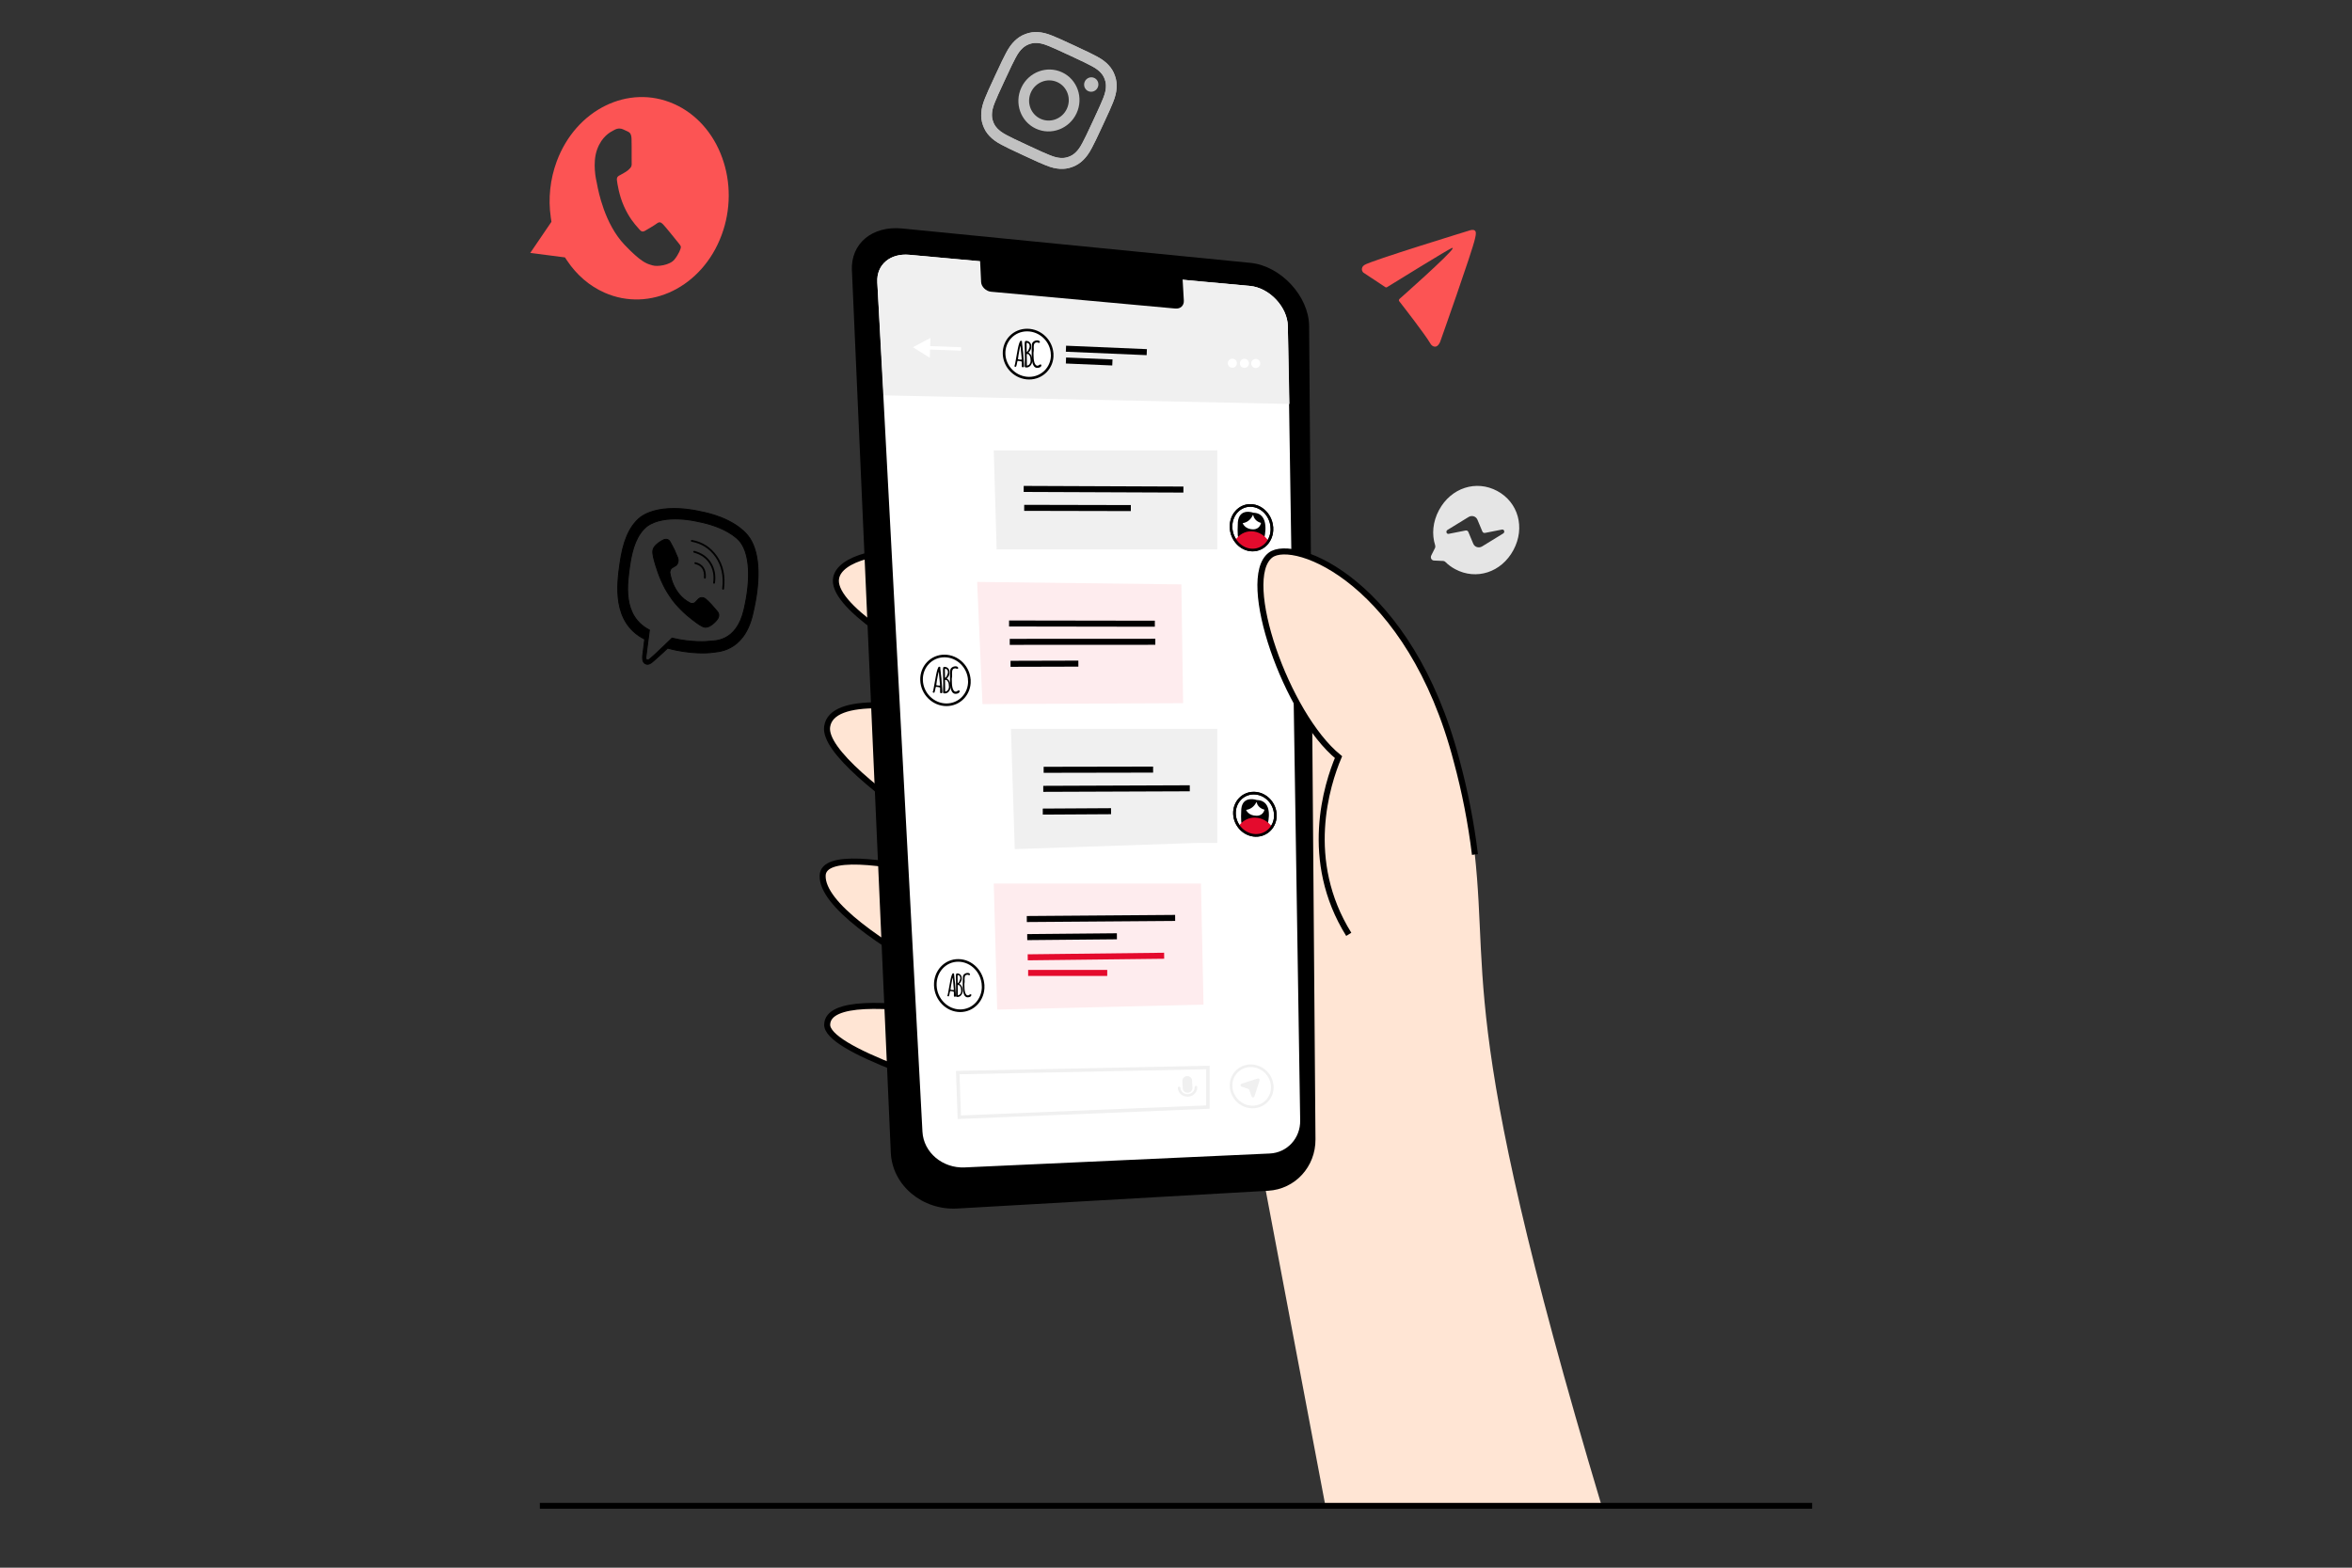 <svg width="684" height="456" viewBox="0 0 684 456" fill="none" xmlns="http://www.w3.org/2000/svg">
<rect x="0" y="0" width="684" height="456" fill="#333333" stroke="none"/>
<g clip-path="url(#clip0_117_579)">
<path d="M465.763 437.94C421.671 290.548 434.398 284.719 427.839 240.226L335.772 175.416L385.435 437.94H465.763Z" fill="#FFE5D4"/>
<path d="M386.114 210.776C374.932 200.839 362.194 188.081 343.423 179.545C287.808 154.266 245.436 157.169 243.17 168.053C239.885 183.808 328.811 221.125 328.811 221.125C328.811 221.125 243.17 193.003 240.544 211.373C238.578 225.161 307.053 263.662 307.053 263.662C307.053 263.662 239.587 241.75 239.237 254.693C238.773 271.519 309.113 301.452 309.113 301.452C309.113 301.452 240.946 284.05 240.555 298.013C240.163 312.151 371.688 341.734 371.688 341.734" fill="#FFE5D4"/>
<path d="M386.114 210.776C374.932 200.839 362.194 188.081 343.423 179.545C287.808 154.266 245.436 157.169 243.17 168.053C239.885 183.808 328.811 221.125 328.811 221.125C328.811 221.125 243.17 193.003 240.544 211.373C238.578 225.161 307.053 263.662 307.053 263.662C307.053 263.662 239.587 241.75 239.237 254.693C238.773 271.519 309.113 301.452 309.113 301.452C309.113 301.452 240.946 284.05 240.555 298.013C240.163 312.151 371.688 341.734 371.688 341.734" stroke="black" stroke-width="1.751" stroke-miterlimit="10"/>
<path d="M247.753 78.675L259.059 335.258C259.481 344.793 268.265 352.114 278.417 351.527L368.805 346.358C376.662 345.905 382.624 339.356 382.562 331.396L380.709 94.81C380.637 86.181 372.481 77.336 363.657 76.461L262.405 66.462C253.694 65.597 247.392 70.787 247.742 78.664L247.753 78.675Z" fill="black"/>
<path d="M255.136 82.062L268.264 329.192C268.584 335.216 274.123 339.87 280.549 339.572L369.258 335.525C374.335 335.299 378.196 331.077 378.114 325.918L374.53 94.882C374.448 89.311 369.166 83.689 363.513 83.164L264.475 74.113C258.884 73.598 254.878 76.986 255.146 82.052L255.136 82.062Z" fill="white"/>
<path d="M374.52 94.892C374.438 89.322 369.155 83.699 363.502 83.174L264.465 74.123C258.874 73.608 254.868 76.996 255.136 82.062L257 115L375 117.5L374.52 94.892Z" fill="#F0F0F0"/>
<path d="M305.996 103.055C306.13 106.907 303.117 110.011 299.264 110C295.402 109.978 292.15 106.841 292.005 102.967C291.86 99.093 294.884 95.967 298.757 96C302.62 96.033 305.851 99.192 305.985 103.055H305.996Z" fill="white" stroke="black" stroke-width="0.762" stroke-miterlimit="10"/>
<path d="M297.234 106.754C297.183 106.713 297.152 106.641 297.152 106.548V105.209C297.059 105.148 296.895 105.096 296.648 105.045C296.4 104.993 296.174 104.962 295.958 104.952C295.886 105.096 295.824 105.271 295.793 105.477L295.752 105.683C295.752 105.683 295.721 105.837 295.69 106.002C295.659 106.167 295.618 106.311 295.577 106.424C295.535 106.538 295.494 106.641 295.453 106.702C295.196 106.702 295.041 106.63 295 106.496C295.072 106.383 295.165 106.064 295.257 105.539L295.597 103.665C295.752 102.779 295.886 102.028 296.009 101.399C296.133 100.771 296.267 100.246 296.411 99.824C296.565 99.35 296.72 99.124 296.864 99.124C297.008 99.124 297.111 99.155 297.193 99.206C297.193 99.474 297.255 100.133 297.389 101.183C297.523 102.203 297.595 102.903 297.595 103.274C297.595 103.644 297.636 104.149 297.708 104.828C297.78 105.518 297.811 106.064 297.811 106.476C297.811 106.713 297.698 106.826 297.471 106.826C297.358 106.826 297.286 106.805 297.234 106.764V106.754ZM297.152 104.581C297.132 104.283 297.101 103.912 297.049 103.469C296.895 101.935 296.812 100.988 296.812 100.637V100.555C296.74 100.627 296.648 100.926 296.534 101.482C296.411 102.028 296.308 102.614 296.205 103.243C296.102 103.871 296.05 104.283 296.04 104.489C296.328 104.571 296.627 104.612 296.946 104.612C296.998 104.612 297.07 104.612 297.152 104.581Z" fill="black"/>
<path d="M298.017 106.64L298.038 105.384L298.058 104.128C298.058 103.675 298.048 102.985 298.027 102.058C298.007 101.142 297.997 100.452 297.997 99.988V99.927C297.997 99.751 298.017 99.587 298.048 99.432C298.089 99.247 298.203 99.154 298.378 99.154C298.851 99.154 299.232 99.309 299.51 99.618C299.788 99.927 299.932 100.328 299.932 100.833C299.932 101.142 299.85 101.461 299.685 101.79C299.521 102.12 299.325 102.377 299.098 102.532C299.49 102.799 299.788 103.139 299.974 103.561C300.159 103.984 300.252 104.447 300.252 104.941C300.252 105.178 300.169 105.477 300.005 105.827C299.809 106.249 299.541 106.548 299.201 106.733C298.995 106.836 298.769 106.887 298.532 106.887H298.491C298.182 106.887 298.017 106.805 298.017 106.63V106.64ZM299.037 101.935C299.14 101.739 299.232 101.512 299.325 101.234C299.346 101.162 299.376 101.059 299.428 100.946V100.586C299.428 100.38 299.356 100.184 299.201 99.988C299.047 99.803 298.882 99.7 298.686 99.7C298.594 99.7 298.542 99.803 298.542 100.019C298.542 100.472 298.542 100.874 298.563 101.224L298.584 102.357C298.759 102.315 298.913 102.171 299.037 101.914V101.935ZM299.428 105.899C299.624 105.641 299.726 105.333 299.726 104.972C299.726 104.663 299.696 104.375 299.654 104.107C299.603 103.85 299.541 103.644 299.459 103.51C299.387 103.376 299.304 103.273 299.232 103.18C299.16 103.088 299.088 103.036 299.037 103.005L298.954 102.975H298.584C298.614 103.757 298.635 104.89 298.635 106.352C298.965 106.3 299.232 106.156 299.428 105.889V105.899Z" fill="black"/>
<path d="M301.075 106.846C300.91 106.754 300.777 106.64 300.663 106.486C300.56 106.342 300.468 106.156 300.385 105.94C300.303 105.724 300.241 105.487 300.2 105.25C300.118 104.849 300.066 104.324 300.035 103.665C300.035 103.51 300.035 103.242 300.035 102.861V102.213C300.035 102.027 300.035 101.842 300.035 101.636C300.035 101.234 300.056 100.915 300.107 100.689C300.087 100.586 300.076 100.483 300.076 100.37C300.076 99.958 300.231 99.628 300.54 99.381C300.849 99.134 301.24 99 301.703 99C301.878 99 302.043 99.052 302.198 99.144C302.352 99.237 302.424 99.36 302.424 99.505C302.424 99.577 302.393 99.628 302.342 99.669C302.29 99.71 302.218 99.731 302.136 99.731C302.064 99.731 301.992 99.731 301.92 99.7C301.837 99.68 301.796 99.649 301.775 99.608H301.642V99.587C301.394 99.587 301.178 99.638 301.003 99.752C300.88 99.844 300.787 99.989 300.715 100.194C300.684 100.267 300.663 100.37 300.653 100.483C300.643 100.596 300.632 100.709 300.632 100.802C300.632 100.853 300.622 100.967 300.622 101.132L300.643 101.492V101.842C300.643 101.945 300.643 102.069 300.612 102.202C300.581 102.367 300.56 102.491 300.56 102.563V102.81C300.56 103.078 300.56 103.438 300.591 103.901C300.591 104.293 300.643 104.674 300.725 105.065C300.787 105.425 300.9 105.734 301.075 105.981C301.24 106.239 301.456 106.373 301.744 106.373C301.858 106.373 302.002 106.311 302.177 106.187C302.362 106.064 302.486 106.002 302.568 106.002C302.661 106.002 302.764 106.054 302.867 106.156C302.867 106.404 302.774 106.599 302.579 106.743C302.403 106.867 302.187 106.949 301.94 106.98C301.806 106.991 301.693 107.001 301.611 107.001C301.425 107.001 301.24 106.96 301.085 106.867L301.075 106.846Z" fill="black"/>
<path d="M341.786 89.744L288.2 84.853C286.748 84.719 285.399 83.411 285.327 82.073L284.936 73.907L343.845 79.91L344.278 87.427C344.36 88.889 343.299 89.888 341.796 89.744H341.786Z" fill="black"/>
<path d="M265.5 101L270.394 104.063L270.6 98.293L265.5 101ZM269.997 101.161L269.979 101.66L279.482 102L279.5 101.5L279.518 101L270.015 100.661L269.997 101.161Z" fill="white"/>
<path d="M359.703 105.713C359.739 104.985 359.178 104.365 358.449 104.329C357.721 104.293 357.101 104.854 357.065 105.583C357.029 106.311 357.59 106.931 358.319 106.967C359.047 107.003 359.667 106.442 359.703 105.713Z" fill="white"/>
<path d="M363.216 105.747C363.252 105.019 362.691 104.399 361.963 104.363C361.234 104.327 360.615 104.888 360.579 105.617C360.542 106.345 361.104 106.965 361.832 107.001C362.56 107.037 363.18 106.476 363.216 105.747Z" fill="white"/>
<path d="M366.511 105.786C366.547 105.058 365.986 104.438 365.258 104.402C364.529 104.366 363.91 104.927 363.873 105.656C363.837 106.384 364.399 107.004 365.127 107.04C365.855 107.076 366.475 106.515 366.511 105.786Z" fill="white"/>
<path d="M281.916 197.959C282.05 201.864 279.054 205.011 275.223 205C271.382 204.978 268.149 201.797 268.005 197.87C267.861 193.942 270.868 190.773 274.719 190.806C278.559 190.84 281.772 194.042 281.906 197.959H281.916Z" fill="white" stroke="black" stroke-width="0.762" stroke-miterlimit="10"/>
<path d="M273.477 201.563C273.425 201.522 273.394 201.45 273.394 201.357V200.019C273.302 199.957 273.137 199.905 272.89 199.854C272.643 199.802 272.416 199.772 272.2 199.761C272.128 199.905 272.066 200.08 272.035 200.286L271.994 200.492C271.994 200.492 271.963 200.647 271.932 200.812C271.901 200.976 271.86 201.12 271.819 201.234C271.778 201.347 271.736 201.45 271.695 201.512C271.438 201.512 271.283 201.44 271.242 201.306C271.314 201.193 271.407 200.873 271.5 200.348L271.839 198.474C271.994 197.589 272.128 196.837 272.251 196.209C272.375 195.581 272.509 195.055 272.653 194.633C272.807 194.16 272.962 193.933 273.106 193.933C273.25 193.933 273.353 193.964 273.435 194.015C273.435 194.283 273.497 194.942 273.631 195.993C273.765 197.012 273.837 197.712 273.837 198.083C273.837 198.454 273.878 198.958 273.95 199.638C274.022 200.328 274.053 200.873 274.053 201.285C274.053 201.522 273.94 201.635 273.713 201.635C273.6 201.635 273.528 201.615 273.477 201.574V201.563ZM273.394 199.391C273.374 199.092 273.343 198.721 273.291 198.278C273.137 196.744 273.054 195.797 273.054 195.447V195.364C272.982 195.436 272.89 195.735 272.776 196.291C272.653 196.837 272.55 197.424 272.447 198.052C272.344 198.68 272.292 199.092 272.282 199.298C272.571 199.38 272.869 199.421 273.188 199.421C273.24 199.421 273.312 199.421 273.394 199.391Z" fill="black"/>
<path d="M274.259 201.45L274.28 200.193L274.301 198.937C274.301 198.484 274.29 197.794 274.27 196.867C274.249 195.951 274.239 195.261 274.239 194.798V194.736C274.239 194.561 274.259 194.396 274.29 194.242C274.331 194.056 274.445 193.964 274.62 193.964C275.093 193.964 275.474 194.118 275.752 194.427C276.03 194.736 276.175 195.137 276.175 195.642C276.175 195.951 276.092 196.27 275.927 196.6C275.763 196.929 275.567 197.187 275.341 197.341C275.732 197.609 276.03 197.949 276.216 198.371C276.401 198.793 276.494 199.256 276.494 199.751C276.494 199.987 276.411 200.286 276.247 200.636C276.051 201.058 275.783 201.357 275.444 201.542C275.238 201.645 275.011 201.697 274.774 201.697H274.733C274.424 201.697 274.259 201.614 274.259 201.439V201.45ZM275.279 196.744C275.382 196.548 275.474 196.322 275.567 196.044C275.588 195.972 275.619 195.869 275.67 195.755V195.395C275.67 195.189 275.598 194.993 275.444 194.798C275.289 194.612 275.124 194.509 274.929 194.509C274.836 194.509 274.785 194.612 274.785 194.829C274.785 195.282 274.785 195.683 274.805 196.033L274.826 197.166C275.001 197.125 275.155 196.981 275.279 196.723V196.744ZM275.67 200.708C275.866 200.451 275.969 200.142 275.969 199.781C275.969 199.473 275.938 199.184 275.897 198.917C275.845 198.659 275.783 198.453 275.701 198.319C275.629 198.185 275.546 198.082 275.474 197.99C275.402 197.897 275.33 197.846 275.279 197.815L275.196 197.784H274.826C274.857 198.566 274.877 199.699 274.877 201.161C275.207 201.11 275.474 200.966 275.67 200.698V200.708Z" fill="black"/>
<path d="M277.317 201.656C277.153 201.563 277.019 201.45 276.905 201.295C276.802 201.151 276.71 200.966 276.627 200.75C276.545 200.533 276.483 200.296 276.442 200.06C276.36 199.658 276.308 199.133 276.277 198.474C276.277 198.319 276.277 198.052 276.277 197.671V197.022C276.277 196.837 276.277 196.651 276.277 196.445C276.277 196.044 276.298 195.725 276.349 195.498C276.329 195.395 276.319 195.292 276.319 195.179C276.319 194.767 276.473 194.437 276.782 194.19C277.091 193.943 277.482 193.809 277.945 193.809C278.121 193.809 278.285 193.861 278.44 193.953C278.594 194.046 278.666 194.17 278.666 194.314C278.666 194.386 278.635 194.437 278.584 194.479C278.532 194.52 278.46 194.54 278.378 194.54C278.306 194.54 278.234 194.54 278.162 194.51C278.079 194.489 278.038 194.458 278.018 194.417H277.884V194.396C277.637 194.396 277.42 194.448 277.245 194.561C277.122 194.654 277.029 194.798 276.957 195.004C276.926 195.076 276.905 195.179 276.895 195.292C276.885 195.405 276.875 195.519 276.875 195.611C276.875 195.663 276.864 195.776 276.864 195.941L276.885 196.301V196.651C276.885 196.754 276.885 196.878 276.854 197.012C276.823 197.176 276.802 197.3 276.802 197.372V197.619C276.802 197.887 276.802 198.247 276.833 198.711C276.833 199.102 276.885 199.483 276.967 199.874C277.029 200.235 277.142 200.544 277.317 200.791C277.482 201.048 277.698 201.182 277.987 201.182C278.1 201.182 278.244 201.12 278.419 200.997C278.604 200.873 278.728 200.811 278.81 200.811C278.903 200.811 279.006 200.863 279.109 200.966C279.109 201.213 279.016 201.409 278.821 201.553C278.646 201.676 278.429 201.759 278.182 201.79C278.048 201.8 277.935 201.81 277.853 201.81C277.667 201.81 277.482 201.769 277.328 201.676L277.317 201.656Z" fill="black"/>
<path d="M344.067 204.539L290.335 204.779L285.723 204.8L284.169 169.267L343.563 169.983L344.067 204.539Z" fill="#FEECEE"/>
<path d="M293.453 181.357L335.848 181.423" stroke="black" stroke-width="1.751" stroke-miterlimit="10"/>
<path d="M293.651 186.698L335.986 186.676" stroke="black" stroke-width="1.751" stroke-miterlimit="10"/>
<path d="M293.885 193.086L313.605 193.032" stroke="black" stroke-width="1.751" stroke-miterlimit="10"/>
<path d="M310 101.431L333.5 102.431" stroke="black" stroke-width="1.751" stroke-miterlimit="10"/>
<path d="M310 104.862L323.5 105.431" stroke="black" stroke-width="1.751" stroke-miterlimit="10"/>
<path d="M285.916 286.736C286.05 290.765 283.054 294.011 279.223 294C275.382 293.977 272.149 290.696 272.005 286.644C271.861 282.593 274.868 279.323 278.719 279.358C282.559 279.392 285.772 282.696 285.906 286.736H285.916Z" fill="white" stroke="black" stroke-width="0.762" stroke-miterlimit="10"/>
<path d="M277.481 289.873C277.435 289.836 277.408 289.772 277.408 289.69V288.504C277.325 288.449 277.179 288.403 276.96 288.358C276.741 288.312 276.54 288.285 276.349 288.275C276.285 288.403 276.23 288.558 276.203 288.741L276.166 288.923C276.166 288.923 276.139 289.06 276.112 289.206C276.084 289.352 276.048 289.48 276.011 289.581C275.975 289.681 275.938 289.772 275.902 289.827C275.673 289.827 275.537 289.763 275.5 289.644C275.564 289.544 275.646 289.261 275.728 288.796L276.029 287.135C276.166 286.35 276.285 285.683 276.394 285.127C276.504 284.57 276.623 284.104 276.75 283.73C276.887 283.31 277.024 283.11 277.152 283.11C277.28 283.11 277.371 283.137 277.444 283.183C277.444 283.42 277.499 284.004 277.617 284.935C277.736 285.839 277.8 286.459 277.8 286.788C277.8 287.116 277.836 287.564 277.9 288.166C277.964 288.777 277.992 289.261 277.992 289.626C277.992 289.836 277.891 289.937 277.69 289.937C277.59 289.937 277.526 289.918 277.481 289.882V289.873ZM277.408 287.947C277.389 287.682 277.362 287.354 277.316 286.961C277.179 285.601 277.106 284.762 277.106 284.451V284.378C277.042 284.442 276.96 284.707 276.86 285.2C276.75 285.683 276.659 286.204 276.568 286.76C276.477 287.317 276.431 287.682 276.422 287.865C276.677 287.938 276.942 287.974 277.225 287.974C277.271 287.974 277.335 287.974 277.408 287.947Z" fill="black"/>
<path d="M278.01 289.772L278.028 288.658L278.046 287.545C278.046 287.143 278.037 286.532 278.019 285.71C278.001 284.898 277.992 284.287 277.992 283.876V283.821C277.992 283.666 278.01 283.52 278.037 283.383C278.074 283.219 278.174 283.137 278.329 283.137C278.749 283.137 279.087 283.274 279.333 283.547C279.58 283.821 279.708 284.177 279.708 284.624C279.708 284.898 279.635 285.181 279.489 285.473C279.342 285.765 279.169 285.993 278.968 286.13C279.315 286.368 279.58 286.669 279.744 287.043C279.908 287.417 279.99 287.828 279.99 288.266C279.99 288.476 279.917 288.741 279.771 289.051C279.598 289.425 279.361 289.69 279.06 289.854C278.877 289.945 278.676 289.991 278.466 289.991H278.43C278.156 289.991 278.01 289.918 278.01 289.763V289.772ZM278.914 285.601C279.005 285.428 279.087 285.227 279.169 284.98C279.187 284.916 279.215 284.825 279.26 284.725V284.405C279.26 284.223 279.196 284.049 279.06 283.876C278.923 283.712 278.777 283.62 278.603 283.62C278.521 283.62 278.475 283.712 278.475 283.903C278.475 284.305 278.475 284.661 278.494 284.971L278.512 285.975C278.667 285.939 278.804 285.811 278.914 285.583V285.601ZM279.26 289.115C279.434 288.887 279.525 288.613 279.525 288.293C279.525 288.02 279.498 287.764 279.461 287.527C279.415 287.299 279.361 287.116 279.288 286.997C279.224 286.879 279.151 286.787 279.087 286.705C279.023 286.623 278.959 286.578 278.914 286.55L278.841 286.523H278.512C278.539 287.216 278.558 288.22 278.558 289.516C278.85 289.471 279.087 289.343 279.26 289.106V289.115Z" fill="black"/>
<path d="M280.912 289.955C280.766 289.873 280.647 289.772 280.547 289.635C280.456 289.507 280.374 289.343 280.301 289.152C280.228 288.96 280.173 288.75 280.136 288.54C280.063 288.184 280.018 287.719 279.99 287.134C279.99 286.998 279.99 286.76 279.99 286.423V285.848C279.99 285.683 279.99 285.519 279.99 285.336C279.99 284.981 280.008 284.698 280.054 284.497C280.036 284.406 280.027 284.314 280.027 284.214C280.027 283.849 280.164 283.557 280.437 283.338C280.711 283.119 281.058 283 281.469 283C281.624 283 281.77 283.046 281.907 283.128C282.044 283.21 282.108 283.319 282.108 283.447C282.108 283.511 282.08 283.557 282.035 283.593C281.989 283.63 281.925 283.648 281.852 283.648C281.788 283.648 281.724 283.648 281.66 283.621C281.587 283.602 281.551 283.575 281.533 283.538H281.414V283.52C281.195 283.52 281.003 283.566 280.848 283.666C280.739 283.748 280.657 283.876 280.593 284.059C280.565 284.123 280.547 284.214 280.538 284.314C280.529 284.415 280.52 284.515 280.52 284.597C280.52 284.643 280.51 284.743 280.51 284.889L280.529 285.209V285.519C280.529 285.61 280.529 285.72 280.501 285.838C280.474 285.984 280.456 286.094 280.456 286.158V286.377C280.456 286.614 280.456 286.934 280.483 287.344C280.483 287.691 280.529 288.029 280.602 288.376C280.657 288.695 280.757 288.969 280.912 289.188C281.058 289.416 281.25 289.535 281.505 289.535C281.606 289.535 281.733 289.48 281.889 289.371C282.053 289.261 282.162 289.206 282.235 289.206C282.318 289.206 282.409 289.252 282.5 289.343C282.5 289.562 282.418 289.736 282.245 289.863C282.089 289.973 281.898 290.046 281.679 290.073C281.56 290.082 281.46 290.092 281.387 290.092C281.222 290.092 281.058 290.055 280.921 289.973L280.912 289.955Z" fill="black"/>
<path d="M350 292.213L290 293.662L289 257H349.261L350 292.213Z" fill="#FEECEE"/>
<path d="M298.612 267.322L341.751 267" stroke="black" stroke-width="1.751" stroke-miterlimit="10"/>
<path d="M298.734 272.583L324.811 272.341" stroke="black" stroke-width="1.751" stroke-miterlimit="10"/>
<path d="M299 283H322" stroke="#E40B2D" stroke-width="1.751" stroke-miterlimit="10"/>
<path d="M298.879 278.46L338.553 278" stroke="#E40B2D" stroke-width="1.751" stroke-miterlimit="10"/>
<path d="M369.901 153.64C370.014 157.212 367.457 160.049 364.179 159.989C360.9 159.929 358.135 156.974 358.004 153.391C357.882 149.799 360.457 146.943 363.744 147.022C367.031 147.102 369.779 150.067 369.892 153.64H369.901Z" fill="white" stroke="black" stroke-width="0.762" stroke-miterlimit="10"/>
<path fill-rule="evenodd" clip-rule="evenodd" d="M364.518 149.142C364.518 149.142 360.404 147.589 359.987 151.878C359.987 151.878 359.752 156.327 360.161 156.317C360.57 156.317 367.692 156.396 367.692 156.396C367.692 156.396 369.527 149.291 364.518 149.142ZM364.457 153.968C362.005 153.968 361.396 152.177 361.396 152.177C363.266 151.898 364.109 150.376 364.344 149.838C364.344 149.828 364.361 149.818 364.37 149.808C364.379 149.808 364.396 149.808 364.405 149.808C364.413 149.808 364.431 149.808 364.44 149.828C364.448 149.828 364.457 149.848 364.457 149.858C364.857 151.719 366.727 152.097 366.727 152.097C366.727 152.097 366.431 153.968 364.457 153.968Z" fill="black"/>
<path d="M363.996 154.536C361.996 154.496 360.265 155.541 359.239 157.173C360.378 158.845 362.178 159.959 364.178 159.999C366.178 160.039 367.9 158.994 368.918 157.372C367.787 155.7 365.996 154.585 363.996 154.545V154.536Z" fill="#E40B2D"/>
<path d="M369.901 153.64C370.014 157.212 367.457 160.049 364.179 159.989C360.9 159.929 358.135 156.974 358.004 153.391C357.882 149.799 360.457 146.943 363.744 147.022C367.031 147.102 369.779 150.067 369.892 153.64H369.901Z" stroke="black" stroke-width="0.762" stroke-miterlimit="10"/>
<path d="M289.843 159.798L347.692 159.798L354 159.798V131H289L289.843 159.798Z" fill="#F0F0F0"/>
<path d="M297.708 142.216L344.155 142.402" stroke="black" stroke-width="1.751" stroke-miterlimit="10"/>
<path d="M297.852 147.718L328.866 147.787" stroke="black" stroke-width="1.751" stroke-miterlimit="10"/>
<path d="M370.901 236.972C371.014 240.358 368.457 243.046 365.179 242.99C361.9 242.933 359.135 240.132 359.004 236.736C358.882 233.332 361.457 230.625 364.744 230.7C368.031 230.775 370.779 233.586 370.892 236.972H370.901Z" fill="white" stroke="black" stroke-width="0.762" stroke-miterlimit="10"/>
<path fill-rule="evenodd" clip-rule="evenodd" d="M365.518 232.709C365.518 232.709 361.404 231.238 360.987 235.303C360.987 235.303 360.752 239.519 361.161 239.509C361.57 239.509 368.692 239.585 368.692 239.585C368.692 239.585 370.527 232.85 365.518 232.709ZM365.457 237.283C363.005 237.283 362.396 235.586 362.396 235.586C364.266 235.322 365.109 233.878 365.344 233.369C365.344 233.36 365.361 233.35 365.37 233.341C365.379 233.341 365.396 233.341 365.405 233.341C365.413 233.341 365.431 233.341 365.44 233.36C365.448 233.36 365.457 233.379 365.457 233.388C365.857 235.152 367.727 235.51 367.727 235.51C367.727 235.51 367.431 237.283 365.457 237.283Z" fill="black"/>
<path d="M364.996 237.821C362.996 237.783 361.265 238.773 360.239 240.32C361.378 241.905 363.178 242.961 365.178 242.999C367.178 243.037 368.9 242.046 369.918 240.509C368.787 238.924 366.996 237.868 364.996 237.83V237.821Z" fill="#E40B2D"/>
<path d="M370.901 236.972C371.014 240.358 368.457 243.046 365.179 242.99C361.9 242.933 359.135 240.132 359.004 236.736C358.882 233.332 361.457 230.625 364.744 230.7C368.031 230.775 370.779 233.586 370.892 236.972H370.901Z" stroke="black" stroke-width="0.762" stroke-miterlimit="10"/>
<path d="M295.11 246.984L348.397 245.175H354V212L294 212L295.11 246.984Z" fill="#F0F0F0"/>
<path d="M303.509 223.915L335.343 223.857" stroke="black" stroke-width="1.751" stroke-miterlimit="10"/>
<path d="M303.399 229.453L346.008 229.293" stroke="black" stroke-width="1.751" stroke-miterlimit="10"/>
<path d="M303.259 236.072L323.112 235.958" stroke="black" stroke-width="1.751" stroke-miterlimit="10"/>
<path d="M428.94 248.556C427.807 239.32 426.026 230.196 423.616 221.32C410.045 169.31 376.343 156.232 369.485 161.463C360.331 168.445 374.129 207.913 389.255 220.229C385.919 228.116 378.814 250.224 392.241 271.776" fill="#FFE5D4"/>
<path d="M428.94 248.556C427.807 239.32 426.026 230.196 423.616 221.32C410.045 169.31 376.343 156.232 369.485 161.463C360.331 168.445 374.129 207.913 389.255 220.229C385.919 228.116 378.814 250.224 392.241 271.776" stroke="black" stroke-width="1.751" stroke-miterlimit="10"/>
<path d="M527 438H157" stroke="black" stroke-width="1.7" stroke-miterlimit="10"/>
<path d="M351.28 322.02L278.989 324.978L278.526 311.989L351.281 310.509L351.28 322.02Z" stroke="#F0F0F0"/>
<path d="M345.429 317.841C344.65 317.878 343.988 317.31 343.952 316.574L343.849 314.411C343.813 313.675 344.418 313.046 345.197 313.009C345.975 312.971 346.638 313.54 346.673 314.275L346.777 316.439C346.812 317.175 346.207 317.803 345.429 317.841ZM348.18 316.191C348.17 315.992 347.992 315.838 347.781 315.849C347.57 315.859 347.407 316.028 347.417 316.227C347.468 317.301 346.586 318.219 345.449 318.274C344.313 318.328 343.346 317.499 343.295 316.425C343.285 316.226 343.107 316.073 342.896 316.083C342.685 316.093 342.522 316.263 342.532 316.462C342.596 317.811 343.715 318.877 345.101 318.988C345.409 319.018 345.546 319.008 345.864 318.951C347.233 318.709 348.245 317.54 348.18 316.191Z" fill="#F0F0F0"/>
<path d="M370.005 316.047C370.12 319.349 367.537 322.009 364.235 322C360.925 321.981 358.137 319.292 358.013 315.972C357.889 312.651 360.481 309.972 363.8 310C367.111 310.029 369.881 312.736 369.996 316.047H370.005Z" stroke="#F0F0F0" stroke-width="0.762" stroke-miterlimit="10"/>
<path d="M365.758 313.713L361.087 315.225C361.001 315.249 360.924 315.302 360.868 315.375C360.813 315.448 360.781 315.538 360.779 315.632C360.776 315.725 360.802 315.817 360.853 315.894C360.905 315.97 360.978 316.028 361.063 316.057L363.182 316.799C363.189 316.802 363.196 316.806 363.202 316.812C363.208 316.818 363.213 316.825 363.217 316.833L363.996 318.946C364.028 319.031 364.083 319.104 364.156 319.155C364.228 319.206 364.314 319.232 364.401 319.231H364.412C364.5 319.23 364.587 319.201 364.658 319.147C364.73 319.092 364.783 319.015 364.811 318.927L366.296 314.267C366.32 314.192 366.323 314.112 366.306 314.036C366.289 313.959 366.253 313.889 366.201 313.832C366.145 313.771 366.074 313.728 365.996 313.707C365.917 313.686 365.835 313.688 365.758 313.713Z" fill="#F0F0F0"/>
<path d="M201.345 151.372C200.374 151.206 199.025 151.022 197.514 150.956C194.496 150.826 190.801 151.161 188.171 153.057L188.166 153.061C185.218 155.437 183.873 159.419 183.138 164.47L183.138 164.471C182.799 166.991 182.204 170.664 182.713 174.217C183.22 177.751 184.822 181.183 188.856 183.257C188.849 183.309 188.842 183.38 188.83 183.468C188.804 183.666 188.767 183.949 188.722 184.291C188.633 184.974 188.513 185.892 188.39 186.829C188.146 188.701 187.892 190.652 187.854 190.958C187.827 191.174 187.816 191.377 187.845 191.543C187.874 191.712 187.95 191.872 188.119 191.952L188.135 191.96L188.154 191.963C188.358 192 188.626 191.97 188.909 191.743C189.704 191.101 191.351 189.554 192.794 188.171C193.516 187.479 194.189 186.827 194.682 186.347C194.928 186.108 195.129 185.911 195.269 185.775C195.338 185.706 195.393 185.653 195.43 185.616C195.432 185.614 195.433 185.612 195.435 185.611C201.148 187.002 205.833 186.618 206.404 186.521L206.405 186.522C206.989 186.448 208.926 186.539 210.975 185.479C213.034 184.414 215.203 182.196 216.322 177.531C217.45 172.767 217.843 168.644 217.633 165.291C217.436 162.15 216.708 159.672 215.546 157.976L215.308 157.647C214.498 156.53 210.94 153.203 202.911 151.689L202.905 151.688C202.901 151.687 202.893 151.685 202.884 151.683C202.866 151.678 202.838 151.672 202.803 151.663C202.732 151.647 202.627 151.622 202.491 151.593C202.221 151.535 201.83 151.455 201.345 151.372ZM187.496 185.926L187.405 185.88C182.662 183.45 180.674 179.454 179.976 175.306C179.277 171.15 179.875 166.851 180.303 163.839C181.155 157.83 182.799 153.244 186.235 150.473C189.267 148.247 193.541 147.808 197.077 147.934C198.842 147.996 200.416 148.2 201.549 148.387C202.115 148.481 202.572 148.57 202.886 148.636C203.042 148.67 203.164 148.697 203.246 148.715C203.287 148.725 203.318 148.732 203.339 148.737C203.349 148.74 203.358 148.741 203.363 148.742C203.365 148.743 203.367 148.744 203.368 148.744L203.378 148.746C212.862 150.522 216.644 154.684 217.554 155.884L217.555 155.886C219.083 157.819 220.101 160.701 220.387 164.54C220.673 168.378 220.228 173.163 218.841 178.89C217.515 184.384 214.899 187.042 212.448 188.36C209.987 189.683 207.692 189.663 206.943 189.785L206.937 189.786C206.63 189.849 205.13 189.997 202.862 189.899C200.597 189.8 197.574 189.456 194.225 188.541L194.151 188.52L194.098 188.573C193.258 189.415 192.108 190.45 191.279 191.173C190.896 191.496 190.547 191.823 190.224 192.114C189.899 192.407 189.6 192.664 189.31 192.857C189.02 193.051 188.746 193.177 188.471 193.213C188.201 193.249 187.92 193.2 187.612 193.029L187.612 193.028L187.609 193.028C187.143 192.78 186.956 192.235 186.896 191.704C186.866 191.444 186.869 191.199 186.879 191.019C186.884 190.929 186.891 190.856 186.896 190.805C186.899 190.78 186.901 190.761 186.902 190.748C186.903 190.742 186.905 190.737 186.905 190.734L187.496 185.926Z" fill="black" stroke="black" stroke-width="0.275"/>
<path d="M204.992 168.046C205.166 165.708 204.257 164.296 202.21 163.802" stroke="black" stroke-width="0.529" stroke-linecap="round" stroke-linejoin="round"/>
<path d="M207.658 169.526C207.976 167.4 207.588 165.459 206.591 163.844C205.545 162.159 203.971 161.063 201.876 160.498" stroke="black" stroke-width="0.529" stroke-linecap="round" stroke-linejoin="round"/>
<path d="M210.294 171.25C210.751 167.528 210.053 164.408 208.31 161.91C206.567 159.412 204.194 157.86 201.186 157.317" stroke="black" stroke-width="0.529" stroke-linecap="round" stroke-linejoin="round"/>
<path d="M193.095 156.974C193.489 156.839 193.842 156.836 194.138 156.945C194.434 157.053 194.69 157.281 194.885 157.635L194.888 157.639C194.889 157.642 194.891 157.646 194.894 157.652C194.9 157.663 194.91 157.68 194.921 157.701C194.945 157.744 194.98 157.807 195.022 157.884C195.106 158.038 195.221 158.252 195.348 158.489C195.603 158.964 195.902 159.53 196.082 159.903C196.395 160.579 196.824 161.637 197.094 162.255L197.095 162.255C197.455 163.261 197.013 164.175 196.562 164.489L195.462 165.158C195.147 165.349 194.982 165.685 194.896 165.955C194.853 166.092 194.829 166.219 194.815 166.31C194.808 166.356 194.803 166.393 194.8 166.419C194.799 166.433 194.799 166.443 194.798 166.451L194.797 166.463L194.796 166.474L194.798 166.485L194.798 166.486L194.798 166.487C194.798 166.488 194.798 166.49 194.798 166.491C194.798 166.495 194.799 166.499 194.799 166.505C194.801 166.518 194.803 166.537 194.806 166.561C194.812 166.609 194.822 166.679 194.837 166.769C194.865 166.949 194.912 167.208 194.985 167.527C195.131 168.164 195.381 169.04 195.799 169.998C196.635 171.914 198.148 174.167 200.85 175.478L200.863 175.484L200.877 175.488L200.888 175.49C200.895 175.492 200.905 175.495 200.918 175.497C200.942 175.502 200.977 175.509 201.02 175.515C201.105 175.527 201.224 175.538 201.359 175.533C201.627 175.523 201.974 175.449 202.234 175.176L203.149 174.219C203.535 173.814 204.314 173.616 205.086 174.146L205.241 174.262C205.644 174.606 206.313 175.234 206.801 175.774L206.999 175.999L207.003 176.003C207.277 176.3 207.686 176.777 208.028 177.182C208.199 177.384 208.352 177.568 208.462 177.701C208.518 177.767 208.562 177.821 208.593 177.858C208.609 177.877 208.621 177.891 208.629 177.901C208.633 177.906 208.636 177.909 208.638 177.912C208.639 177.913 208.64 177.914 208.64 177.915L208.641 177.915L208.641 177.916C208.894 178.222 209.02 178.558 209.029 178.908C209.038 179.258 208.929 179.631 208.694 180.004C208.217 180.712 207.582 181.332 206.787 181.864L206.784 181.867C206.188 182.295 205.631 182.433 205.086 182.456L204.876 182.418C204.672 182.381 204.414 182.276 204.201 182.176C203.412 181.789 202.114 180.876 199.892 179.042C198.508 177.861 197.353 176.66 196.412 175.559L196.413 175.559C195.916 174.971 195.377 174.319 194.908 173.558L194.909 173.557L194.905 173.552L194.712 173.268C194.184 172.489 193.76 171.793 193.392 171.107C192.703 169.803 191.987 168.246 191.357 166.456C190.391 163.663 189.971 162.04 189.87 161.042C189.844 160.788 189.821 160.548 189.856 160.26L189.885 160.021C190.01 159.457 190.345 158.922 190.905 158.417L190.904 158.416C191.596 157.805 192.327 157.325 193.095 156.974Z" fill="black" stroke="black" stroke-width="0.275"/>
<path fill-rule="evenodd" clip-rule="evenodd" d="M161.886 46.997C167.461 31.873 182.757 24.347 195.993 30.227C199.149 31.618 202.011 33.712 204.414 36.386C206.818 39.06 208.714 42.263 209.995 45.807C211.292 49.343 211.95 53.154 211.928 57.022C211.906 60.888 211.206 64.734 209.868 68.335C204.293 83.46 188.987 90.982 175.761 85.108C171.455 83.192 167.719 79.994 164.956 75.858L164.298 74.875L154.213 73.564L160.366 64.518L160.177 63.227C159.385 57.786 159.977 52.159 161.886 46.997ZM183.663 40.389C183.612 38.78 183.04 38.494 182.523 38.237L181.116 37.589C180.623 37.371 179.748 37.221 178.77 37.74C178.707 37.773 178.638 37.809 178.562 37.849C177.458 38.418 175.06 39.654 173.672 43.424C172.199 47.423 173.38 52.446 173.561 53.216C173.574 53.269 173.598 53.395 173.628 53.554C173.998 55.516 175.798 65.077 181.619 71.196C186.344 76.164 187.998 76.659 189.309 77.052C189.449 77.094 189.585 77.134 189.72 77.179C191.124 77.644 194.816 77.137 196.135 75.497C197.454 73.858 198.057 72.219 197.999 71.795C197.953 71.454 197.674 71.114 197.262 70.611C197.161 70.488 197.052 70.355 196.937 70.21C196.349 69.472 193.451 65.879 192.875 65.305C192.3 64.731 191.858 64.377 191.063 64.978C190.269 65.579 188.177 66.796 187.545 67.151C186.913 67.507 186.458 67.384 185.87 66.647C185.775 66.527 185.64 66.376 185.474 66.189C184.62 65.229 182.933 63.331 181.432 59.946C180.038 56.8 179.545 53.461 179.415 52.45C179.286 51.44 179.835 51.167 180.355 50.923C180.664 50.778 181.041 50.549 181.42 50.321C181.613 50.204 181.807 50.087 181.991 49.98C182.453 49.715 182.701 49.468 183.037 49.134C183.098 49.073 183.162 49.009 183.231 48.942C183.678 48.506 183.732 47.972 183.698 47.48C183.683 47.271 183.686 46.302 183.688 45.11C183.692 43.501 183.697 41.487 183.663 40.389Z" fill="#FC5454"/>
<path d="M402.925 83.555L396.512 79.309C396.512 79.309 395.76 78.711 396.199 77.705C396.289 77.498 396.43 77.332 396.813 77.07C398.589 75.848 427.636 66.951 427.636 66.951C427.636 66.951 428.452 66.723 428.861 67.031C428.964 67.096 429.049 67.199 429.108 67.33C429.167 67.46 429.198 67.614 429.197 67.774C429.2 68.057 429.174 68.344 429.119 68.626C429.076 68.871 429.017 69.094 428.943 69.448C428.182 73.059 418.828 99.409 418.828 99.409C418.828 99.409 418.274 100.95 417.215 100.832C416.956 100.801 416.708 100.699 416.489 100.531C416.269 100.363 416.082 100.133 415.937 99.855C414.279 97.075 408.243 89.313 406.908 87.605C406.878 87.565 406.855 87.517 406.841 87.463C406.827 87.409 406.822 87.35 406.827 87.29C406.83 87.134 406.982 86.964 406.982 86.964C406.982 86.964 421.87 73.814 422.461 72.274C422.507 72.154 422.421 72.078 422.282 72.111C421.39 72.393 405.08 82.471 403.28 83.584C403.159 83.612 403.037 83.603 402.925 83.555Z" fill="#FC5454"/>
<path d="M312.47 13.269C308.225 11.295 307.684 11.066 305.981 10.368C304.281 9.672 303.02 9.413 301.842 9.345C300.625 9.275 299.499 9.415 298.218 9.898C296.936 10.38 295.988 11.022 295.101 11.885C294.243 12.72 293.439 13.757 292.573 15.42C291.706 17.086 291.435 17.621 289.42 21.954C287.405 26.287 287.17 26.838 286.455 28.576C285.741 30.309 285.466 31.592 285.38 32.786C285.292 34.021 285.413 35.159 285.869 36.45C286.325 37.741 286.943 38.692 287.782 39.578C288.592 40.435 289.603 41.233 291.231 42.084C292.862 42.937 293.385 43.203 297.63 45.177C301.875 47.151 302.416 47.38 304.119 48.078C305.819 48.774 307.08 49.033 308.258 49.101C309.475 49.171 310.601 49.031 311.882 48.548C313.164 48.066 314.112 47.424 314.999 46.561C315.858 45.726 316.661 44.689 317.527 43.026C318.394 41.36 318.665 40.825 320.68 36.492C322.695 32.159 322.93 31.608 323.645 29.871C324.359 28.137 324.634 26.855 324.72 25.66C324.808 24.425 324.688 23.287 324.231 21.996C323.775 20.705 323.157 19.754 322.319 18.868C321.508 18.011 320.497 17.213 318.869 16.362C317.238 15.509 316.715 15.243 312.47 13.269ZM311.133 16.144C315.306 18.085 315.793 18.331 317.406 19.174C318.897 19.954 319.603 20.599 320.052 21.073C320.647 21.702 321.007 22.29 321.294 23.102C321.582 23.915 321.673 24.604 321.611 25.48C321.563 26.142 321.425 27.105 320.771 28.693C320.064 30.41 319.845 30.923 317.864 35.182C315.883 39.442 315.632 39.94 314.775 41.587C313.982 43.11 313.334 43.836 312.859 44.299C312.229 44.912 311.643 45.286 310.836 45.59C310.03 45.894 309.348 45.997 308.484 45.947C307.832 45.91 306.883 45.785 305.326 45.147C303.643 44.457 303.141 44.244 298.967 42.303C294.794 40.361 294.307 40.115 292.695 39.272C291.204 38.492 290.497 37.848 290.048 37.373C289.453 36.744 289.093 36.157 288.806 35.344C288.518 34.531 288.427 33.842 288.49 32.966C288.537 32.304 288.675 31.341 289.329 29.753C290.036 28.036 290.255 27.524 292.236 23.264C294.217 19.004 294.468 18.507 295.326 16.859C296.119 15.336 296.766 14.61 297.242 14.147C297.871 13.534 298.457 13.16 299.264 12.857C300.07 12.553 300.752 12.449 301.616 12.499C302.268 12.537 303.217 12.662 304.774 13.299C306.458 13.989 306.96 14.203 311.133 16.144" fill="#C1C1C1"/>
<path d="M312.47 13.269C308.225 11.295 307.684 11.066 305.981 10.368C304.281 9.672 303.02 9.413 301.842 9.345C300.625 9.275 299.499 9.415 298.218 9.898C296.936 10.38 295.988 11.022 295.101 11.885C294.243 12.72 293.439 13.757 292.573 15.42C291.706 17.086 291.435 17.621 289.42 21.954C287.405 26.287 287.17 26.838 286.455 28.576C285.741 30.309 285.466 31.592 285.38 32.786C285.292 34.021 285.413 35.159 285.869 36.45C286.325 37.741 286.943 38.692 287.782 39.578C288.592 40.435 289.603 41.233 291.231 42.084C292.862 42.937 293.385 43.203 297.63 45.177C301.875 47.151 302.416 47.38 304.119 48.078C305.819 48.774 307.08 49.033 308.258 49.101C309.475 49.171 310.601 49.031 311.882 48.548C313.164 48.066 314.112 47.424 314.999 46.561C315.858 45.726 316.661 44.689 317.527 43.026C318.394 41.36 318.665 40.825 320.68 36.492C322.695 32.159 322.93 31.608 323.645 29.871C324.359 28.137 324.634 26.855 324.72 25.66C324.808 24.425 324.688 23.287 324.231 21.996C323.775 20.705 323.157 19.754 322.319 18.868C321.508 18.011 320.497 17.213 318.869 16.362C317.238 15.509 316.715 15.243 312.47 13.269ZM311.133 16.144C315.306 18.085 315.793 18.331 317.406 19.174C318.897 19.954 319.603 20.599 320.052 21.073C320.647 21.702 321.007 22.29 321.294 23.102C321.582 23.915 321.673 24.604 321.611 25.48C321.563 26.142 321.425 27.105 320.771 28.693C320.064 30.41 319.845 30.923 317.864 35.182C315.883 39.442 315.632 39.94 314.775 41.587C313.982 43.11 313.334 43.836 312.859 44.299C312.229 44.912 311.643 45.286 310.836 45.59C310.03 45.894 309.348 45.997 308.484 45.947C307.832 45.91 306.883 45.785 305.326 45.147C303.643 44.457 303.141 44.244 298.967 42.303C294.794 40.361 294.307 40.115 292.695 39.272C291.204 38.492 290.497 37.848 290.048 37.373C289.453 36.744 289.093 36.157 288.806 35.344C288.518 34.531 288.427 33.842 288.49 32.966C288.537 32.304 288.675 31.341 289.329 29.753C290.036 28.036 290.255 27.524 292.236 23.264C294.217 19.004 294.468 18.507 295.326 16.859C296.119 15.336 296.766 14.61 297.242 14.147C297.871 13.534 298.457 13.16 299.264 12.857C300.07 12.553 300.752 12.449 301.616 12.499C302.268 12.537 303.217 12.662 304.774 13.299C306.458 13.989 306.96 14.203 311.133 16.144" fill="#C1C1C1"/>
<path d="M302.576 34.541C299.699 33.203 298.474 29.737 299.84 26.8C301.206 23.863 304.645 22.567 307.523 23.905C310.4 25.243 311.626 28.709 310.26 31.646C308.894 34.583 305.454 35.879 302.576 34.541ZM308.86 21.031C304.427 18.969 299.128 20.966 297.023 25.49C294.919 30.015 296.807 35.354 301.24 37.416C305.672 39.477 310.972 37.481 313.076 32.956C315.18 28.431 313.293 23.092 308.86 21.031ZM319.229 25.459C318.738 26.517 317.499 26.983 316.463 26.502C315.427 26.02 314.986 24.772 315.478 23.715C315.97 22.657 317.208 22.191 318.244 22.673C319.28 23.154 319.721 24.402 319.229 25.459Z" fill="#C1C1C1"/>
<path fill-rule="evenodd" clip-rule="evenodd" d="M418.485 148.377C421.994 141.84 429.317 139.537 435.415 142.81C441.512 146.083 443.639 153.46 440.13 159.996C436.621 166.533 429.298 168.836 423.2 165.563C422.105 164.975 421.137 164.255 420.309 163.43C420.147 163.271 419.936 163.178 419.706 163.167L417.008 163.041C416.303 163.006 415.901 162.234 416.239 161.558L417.3 159.441C417.429 159.179 417.451 158.883 417.367 158.616C416.357 155.445 416.649 151.796 418.485 148.377ZM420.96 154.141L427.07 150.39C428.04 149.794 429.241 150.16 429.669 151.182L431.096 154.592C431.228 154.905 431.547 155.073 431.879 155.009L436.799 154.038C437.455 153.907 437.734 154.819 437.147 155.178L431.041 158.927C430.07 159.523 428.869 159.158 428.441 158.136L427.015 154.726C426.883 154.412 426.564 154.244 426.232 154.309L421.308 155.281C420.652 155.411 420.372 154.499 420.96 154.141Z" fill="#E5E5E5"/>
</g>
<defs>
<clipPath id="clip0_117_579">
<rect width="684" height="456" fill="white"/>
</clipPath>
</defs>
</svg>
